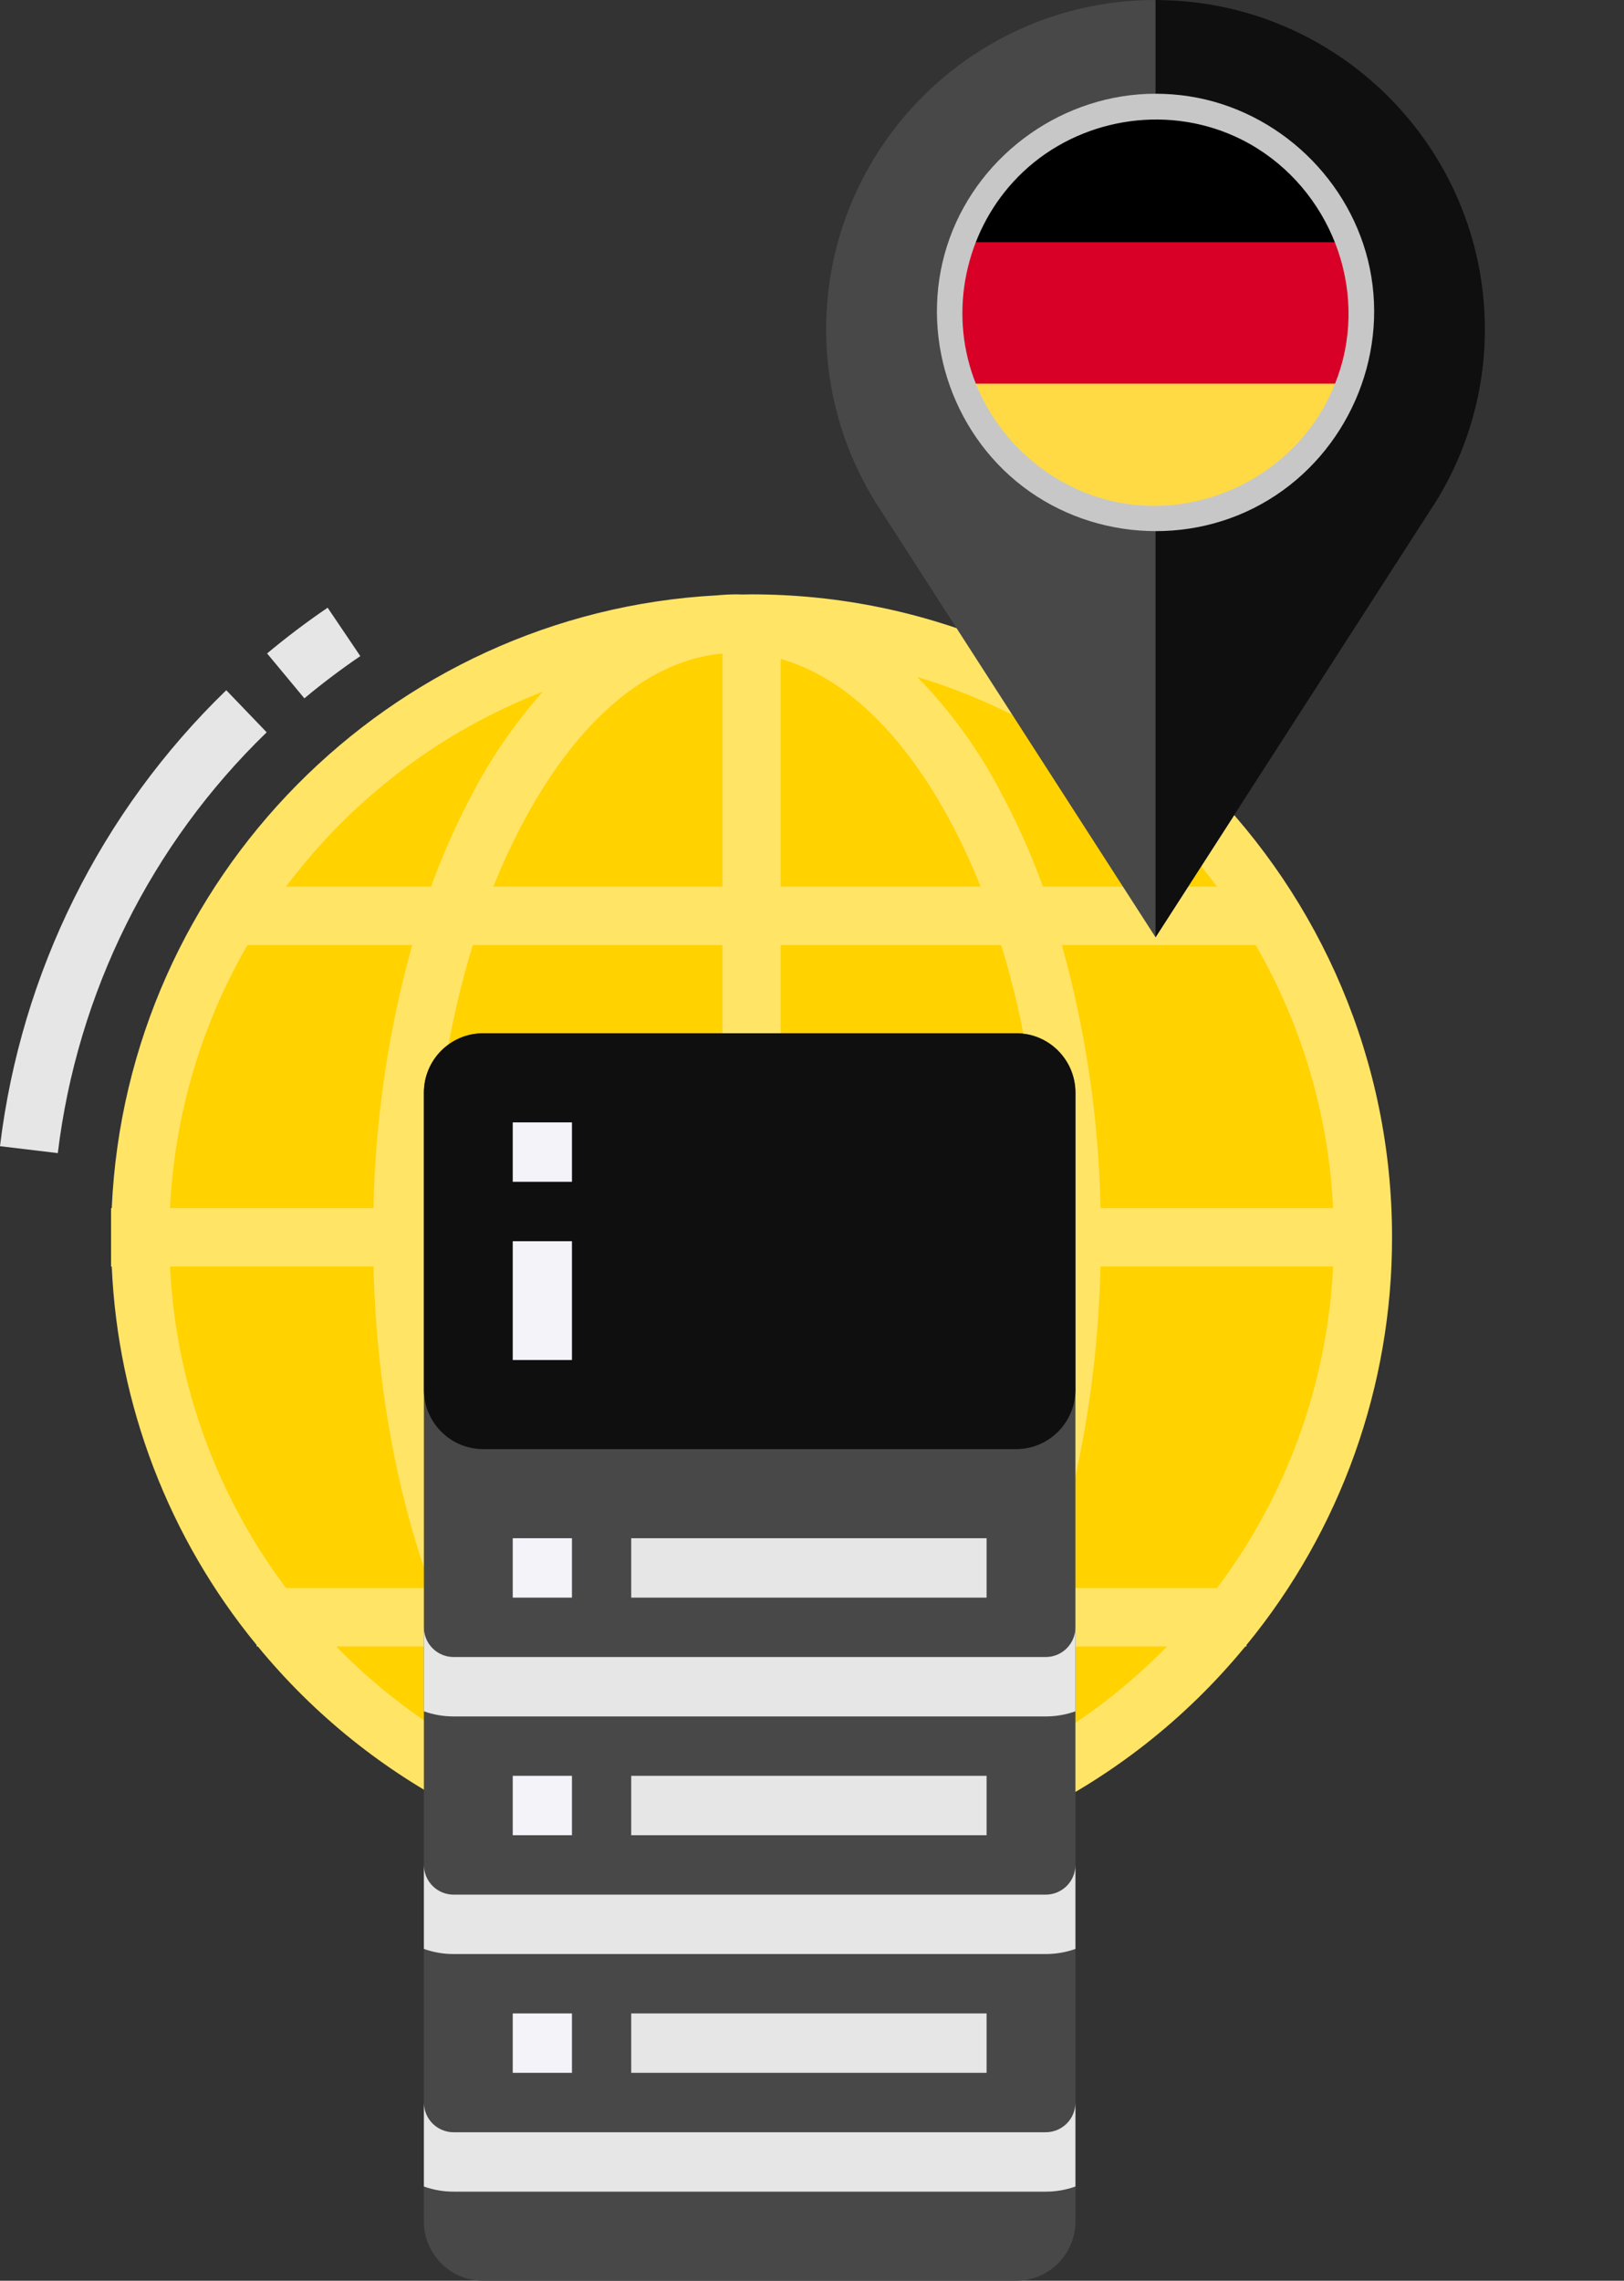 <?xml version="1.0" encoding="UTF-8"?> <svg xmlns="http://www.w3.org/2000/svg" width="52" height="73" viewBox="0 0 52 73" fill="none"><rect x="0" y="0" width="52" height="73" fill="#333333" stroke="none"/> <path d="M24.065 59.247C34.876 59.247 43.641 50.452 43.641 39.603C43.641 28.754 34.876 19.96 24.065 19.96C13.253 19.96 4.488 28.754 4.488 39.603C4.488 50.452 13.253 59.247 24.065 59.247Z" fill="#FFD200"></path> <path d="M39.873 52.699H39.912V52.651C42.929 48.978 44.578 44.364 44.573 39.603C44.573 28.256 35.373 19.024 24.065 19.024C23.967 19.024 23.869 19.026 23.772 19.028C23.714 19.026 23.657 19.024 23.599 19.024C23.384 19.024 23.17 19.035 22.958 19.055C12.47 19.617 4.051 28.122 3.578 38.668H3.556V40.539H3.578C3.775 44.974 5.403 49.225 8.217 52.651V52.699H8.256C10.059 54.895 12.297 56.691 14.827 57.974C17.358 59.257 20.127 59.999 22.958 60.152C23.17 60.172 23.384 60.183 23.599 60.183C23.657 60.183 23.714 60.18 23.772 60.179C23.869 60.18 23.967 60.183 24.065 60.183C27.087 60.183 30.071 59.513 32.805 58.219C35.538 56.925 37.952 55.04 39.873 52.699ZM16.836 53.044C16.774 52.931 16.713 52.816 16.652 52.699H23.132V58.288C23.125 58.288 23.116 58.288 23.108 58.288C20.78 58.06 18.568 56.219 16.836 53.044H16.836ZM23.108 20.919C23.116 20.919 23.125 20.919 23.132 20.918V28.378H15.799C16.1 27.62 16.447 26.88 16.836 26.163C18.568 22.988 20.78 21.146 23.108 20.919ZM42.685 38.668H35.239C35.182 35.821 34.766 32.992 34.001 30.249H40.206C41.691 32.816 42.541 35.703 42.685 38.668ZM33.375 38.668H24.997V30.249H32.058C32.844 32.801 33.296 35.669 33.375 38.668ZM24.997 28.378V21.091C26.988 21.652 28.856 23.404 30.361 26.163C30.75 26.88 31.097 27.62 31.398 28.378H24.997ZM23.132 30.249V38.668H13.822C13.9 35.669 14.353 32.801 15.139 30.249H23.132ZM23.132 40.539V50.828H15.799C14.607 47.847 13.92 44.296 13.823 40.539H23.132ZM24.997 58.116V52.699H30.545C30.485 52.816 30.423 52.931 30.361 53.044C28.856 55.803 26.988 57.555 24.997 58.116ZM24.997 50.828V40.539H33.375C33.277 44.296 32.591 47.847 31.399 50.828H24.997ZM35.239 40.539H42.685C42.503 44.265 41.209 47.85 38.97 50.828H33.394C34.509 47.779 35.147 44.245 35.239 40.539ZM38.97 28.378H33.394C33.006 27.307 32.539 26.266 31.996 25.264C31.297 23.946 30.413 22.735 29.371 21.668C33.203 22.818 36.568 25.169 38.97 28.378ZM17.377 22.141C16.532 23.093 15.802 24.141 15.2 25.264C14.658 26.266 14.19 27.307 13.802 28.378H9.159C11.263 25.569 14.11 23.408 17.377 22.141ZM7.923 30.249H13.197C12.432 32.992 12.015 35.821 11.958 38.668H5.444C5.588 35.703 6.439 32.816 7.923 30.249ZM11.958 40.539C12.05 44.245 12.688 47.779 13.802 50.828H9.159C6.921 47.85 5.626 44.265 5.444 40.539H11.958ZM10.764 52.699H14.575C14.774 53.127 14.982 53.541 15.2 53.943C15.802 55.066 16.532 56.114 17.377 57.066C14.887 56.101 12.633 54.612 10.764 52.699ZM31.997 53.943C32.215 53.542 32.424 53.127 32.622 52.699H37.365C35.152 54.966 32.401 56.631 29.372 57.539C30.413 56.472 31.297 55.261 31.997 53.943Z" fill="#FFE466"></path> <path d="M11.537 21L10.491 19.451C9.824 19.904 9.172 20.397 8.552 20.915L9.746 22.352C10.318 21.874 10.921 21.419 11.537 21Z" fill="#E6E6E6"></path> <path d="M8.539 23.439L7.245 22.092C3.23 25.977 0.672 31.131 0 36.686L1.851 36.908C2.472 31.781 4.833 27.024 8.539 23.439Z" fill="#E6E6E6"></path> <path d="M32.539 33.072H15.47C14.422 33.072 13.573 33.924 13.573 34.974V71.099C13.573 72.149 14.422 73 15.47 73H32.539C33.586 73 34.435 72.149 34.435 71.099V34.974C34.435 33.924 33.586 33.072 32.539 33.072Z" fill="#484848"></path> <path d="M32.539 33.072H15.47C14.422 33.072 13.573 33.924 13.573 34.974V44.48C13.573 45.53 14.422 46.382 15.47 46.382H32.539C33.586 46.382 34.435 45.53 34.435 44.48V34.974C34.435 33.924 33.586 33.072 32.539 33.072Z" fill="#0F0F0F"></path> <path d="M34.435 52.086V54.774C34.131 54.883 33.81 54.938 33.487 54.938H14.521C14.198 54.938 13.877 54.883 13.573 54.774V52.086C13.573 52.338 13.673 52.579 13.851 52.757C14.029 52.936 14.27 53.036 14.521 53.036H33.487C33.738 53.036 33.979 52.936 34.157 52.757C34.335 52.579 34.435 52.338 34.435 52.086Z" fill="#E6E6E6"></path> <path d="M34.435 59.691V62.379C34.131 62.488 33.81 62.543 33.487 62.543H14.521C14.198 62.543 13.877 62.488 13.573 62.379V59.691C13.573 59.943 13.673 60.184 13.851 60.363C14.029 60.541 14.27 60.641 14.521 60.642H33.487C33.738 60.641 33.979 60.541 34.157 60.363C34.335 60.184 34.435 59.943 34.435 59.691Z" fill="#E6E6E6"></path> <path d="M34.435 67.296V69.984C34.131 70.093 33.81 70.149 33.487 70.148H14.521C14.198 70.149 13.877 70.093 13.573 69.984V67.296C13.573 67.548 13.673 67.79 13.851 67.968C14.029 68.146 14.27 68.246 14.521 68.247H33.487C33.738 68.246 33.979 68.146 34.157 67.968C34.335 67.79 34.435 67.548 34.435 67.296Z" fill="#E6E6E6"></path> <path d="M20.211 49.234H31.59V51.135H20.211V49.234Z" fill="#E6E6E6"></path> <path d="M20.211 56.839H31.59V58.74H20.211V56.839Z" fill="#E6E6E6"></path> <path d="M16.418 49.234H18.314V51.135H16.418V49.234Z" fill="#F3F3F9"></path> <path d="M16.418 56.839H18.314V58.74H16.418V56.839Z" fill="#F3F3F9"></path> <path d="M16.418 64.444H18.314V66.345H16.418V64.444Z" fill="#F3F3F9"></path> <path d="M20.211 64.444H31.59V66.345H20.211V64.444Z" fill="#E6E6E6"></path> <path d="M16.418 35.924H18.314V37.826H16.418V35.924Z" fill="#F3F3F9"></path> <path d="M16.418 39.727H18.314V43.53H16.418V39.727Z" fill="#F3F3F9"></path> <path d="M37 0C31.182 0 26.453 4.728 26.453 10.547C26.453 12.498 26.998 14.396 28.017 16.049L37 30L45.983 16.049C47.002 14.396 47.547 12.498 47.547 10.547C47.547 4.728 42.818 0 37 0Z" fill="#484848"></path> <path d="M47.547 10.547C47.547 12.498 47.002 14.396 45.983 16.049L37 30V0C42.818 0 47.547 4.728 47.547 10.547Z" fill="#0F0F0F"></path> <path d="M31.128 12.28C32.048 14.76 34.435 16.527 37.234 16.527C40.034 16.527 42.42 14.76 43.34 12.28L37.234 11.714L31.128 12.28Z" fill="#FFDA44"></path> <path d="M37.234 3.505C34.435 3.505 32.048 5.272 31.128 7.751L37.234 8.317L43.34 7.751C42.42 5.272 40.034 3.505 37.234 3.505Z" fill="black"></path> <path d="M31.128 7.751C30.867 8.456 30.724 9.219 30.724 10.016C30.724 10.812 30.867 11.575 31.128 12.28H43.34C43.602 11.575 43.745 10.812 43.745 10.016C43.745 9.219 43.602 8.456 43.34 7.751H31.128Z" fill="#D80027"></path> <path d="M36.997 3C34.082 3 31.405 4.88 30.41 7.618C29.409 10.376 30.286 13.541 32.544 15.409C34.807 17.28 38.093 17.529 40.608 16.007C43.123 14.486 44.452 11.474 43.861 8.592C43.281 5.77 40.934 3.53 38.086 3.084C37.726 3.028 37.361 3 36.997 3ZM42.637 12.546C41.441 15.195 38.457 16.689 35.621 16.041C33.438 15.542 31.652 13.836 31.044 11.685C30.421 9.484 31.096 7.067 32.76 5.501C34.56 3.806 37.274 3.343 39.533 4.362C42.23 5.579 43.722 8.637 42.998 11.511C42.908 11.867 42.786 12.213 42.637 12.546C42.698 12.41 42.554 12.729 42.637 12.546Z" fill="#C7C7C7"></path> </svg> 